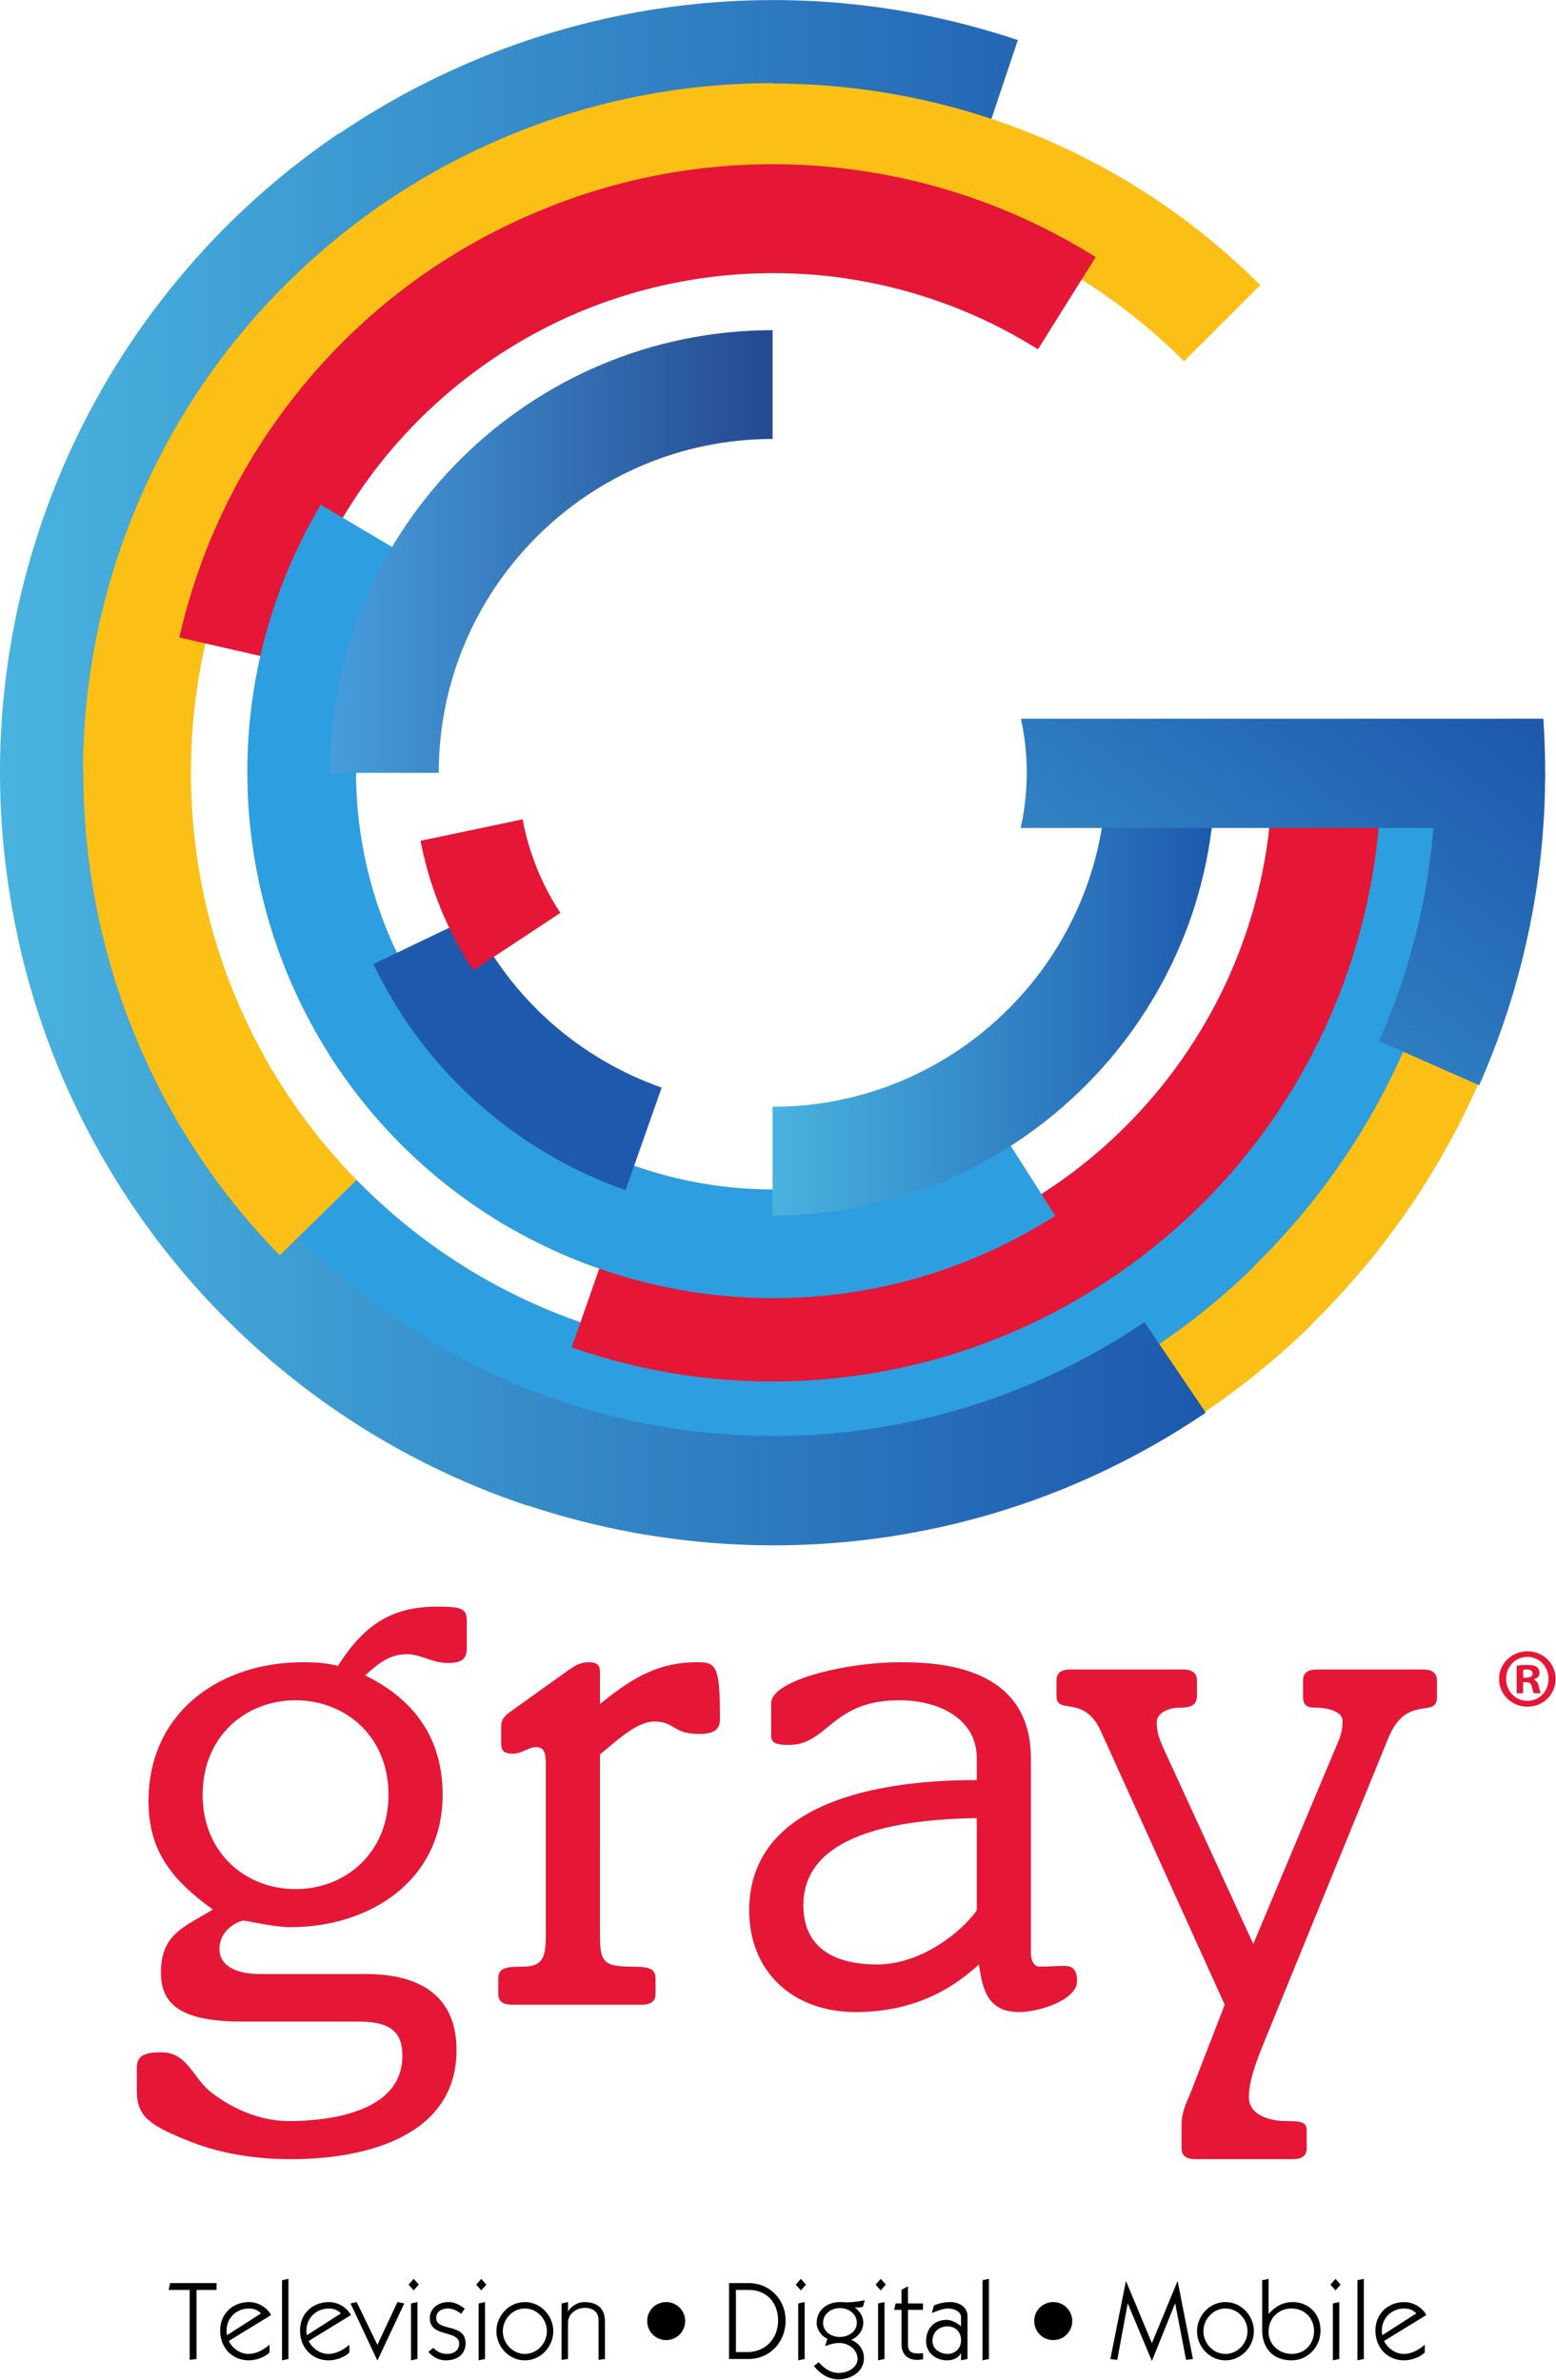 <?xml version="1.0" encoding="UTF-8" standalone="no"?>
<svg
   height="215.722"
   viewBox="0 0 343.757 525.578"
   width="141.074"
   version="1.1"
   id="svg235"
   sodipodi:docname="4.svg"
   inkscape:version="1.2.2 (732a01da63, 2022-12-09)"
   inkscape:export-filename="destination_logo.png"
   inkscape:export-xdpi="96"
   inkscape:export-ydpi="96"
   xmlns:inkscape="http://www.inkscape.org/namespaces/inkscape"
   xmlns:sodipodi="http://sodipodi.sourceforge.net/DTD/sodipodi-0.dtd"
   xmlns:xlink="http://www.w3.org/1999/xlink"
   xmlns="http://www.w3.org/2000/svg"
   xmlns:svg="http://www.w3.org/2000/svg">
  <defs
     id="defs239" />
  <sodipodi:namedview
     id="namedview237"
     pagecolor="#ffffff"
     bordercolor="#000000"
     borderopacity="0.25"
     inkscape:showpageshadow="2"
     inkscape:pageopacity="0.0"
     inkscape:pagecheckerboard="0"
     inkscape:deskcolor="#d1d1d1"
     showgrid="false"
     inkscape:zoom="1.906778"
     inkscape:cx="133.209"
     inkscape:cy="185.39127"
     inkscape:window-width="1573"
     inkscape:window-height="638"
     inkscape:window-x="0"
     inkscape:window-y="38"
     inkscape:window-maximized="0"
     inkscape:current-layer="svg235" />
  <linearGradient
     id="a">
    <stop
       offset="0"
       stop-color="#49b3df"
       id="stop182" />
    <stop
       offset="1"
       stop-color="#1d59ad"
       id="stop184" />
  </linearGradient>
  <linearGradient
     id="e"
     gradientTransform="matrix(62.81,-80.94,80.94,62.81,117.803,165.104)"
     gradientUnits="userSpaceOnUse"
     spreadMethod="pad"
     x1="0"
     x2="1"
     xlink:href="#a"
     y1="0"
     y2="0" />
  <linearGradient
     id="d"
     gradientUnits="userSpaceOnUse"
     spreadMethod="pad"
     x1="-592.963"
     x2="-437.974"
     xlink:href="#a"
     y1="467.925"
     y2="467.925"
     gradientTransform="matrix(0.354,0,0,0.354,305.858,-42.471)" />
  <linearGradient
     id="c"
     gradientUnits="userSpaceOnUse"
     spreadMethod="pad"
     x1="-747.972"
     x2="-592.968"
     y1="312.929"
     y2="312.929"
     gradientTransform="matrix(0.354,0,0,0.354,305.858,-42.471)">
    <stop
       offset="0"
       stop-color="#469ddc"
       id="stop189" />
    <stop
       offset="1"
       stop-color="#244990"
       id="stop191" />
  </linearGradient>
  <linearGradient
     id="b"
     gradientTransform="matrix(149.598,0,0,-149.598,-0.1,97.871)"
     gradientUnits="userSpaceOnUse"
     spreadMethod="pad"
     x1="0"
     x2="1"
     xlink:href="#a"
     y1="0"
     y2="0" />
  <g
     aria-label="MARKETING"
     style="line-height:1.25;-inkscape-font-specification:'Gotham Medium, Normal';font-variant-ligatures:normal;font-variant-caps:normal;font-variant-numeric:normal;font-variant-east-asian:normal"
     font-style="normal"
     font-variant="normal"
     font-weight="400"
     font-stretch="normal"
     font-size="113.551px"
     font-family="'Gotham Medium'"
     letter-spacing="0"
     word-spacing="0"
     fill="#000000"
     fill-opacity="1"
     stroke="none"
     stroke-width="2.839"
     id="g233"
     transform="translate(-1.7552148e-4,-3.299)" />
  <g
     id="g394"
     transform="matrix(1.781,0,0,1.781,-1.0358858e-8,0.018)">
    <g
       fill="#e51636"
       id="g197"
       transform="translate(-1.7551112e-4,-3.299)">
      <path
         d="m 36.665,237.546 c 6.17,0 11.526,-4.449 11.526,-11.71 0,-7.26 -5.356,-11.708 -11.526,-11.708 -6.172,0 -11.529,4.447 -11.529,11.708 0,7.261 5.357,11.71 11.529,11.71 m 8.71,10.53 c 6.72,0 11.256,2.718 11.256,9.434 0,10.622 -11.162,13.53 -20.513,13.53 -4.9,0 -9.257,-0.823 -12.978,-2.364 -4.447,-1.817 -6.17,-2.9 -6.17,-6.082 v -2.812 c 0,-1.45 0.724,-1.998 2.993,-1.998 3.359,0 3.903,3.18 6.266,4.991 2.812,2.18 6.26,3.54 9.618,3.54 4.72,0 14.067,-0.997 14.067,-8.079 0,-2.54 -0.997,-4.261 -5.354,-4.261 H 30.13 c -7.353,0 -10.167,-1.905 -10.167,-6.083 0,-4.72 2.814,-5.627 6.446,-7.805 -4.994,-3.631 -7.987,-7.173 -7.987,-13.433 0,-11.074 8.894,-17.244 19.15,-17.244 1.634,0 2.904,0.092 4.356,0.453 3.36,-5.355 6.99,-7.349 12.252,-7.349 3.177,0 3.723,0.27 3.723,1.81 v 3.361 c 0,1.452 -0.82,1.817 -2.361,1.817 -1.996,0 -3.269,-1.089 -5.083,-1.089 -2.36,0 -3.811,1.45 -5.171,2.628 6.17,2.993 9.62,7.897 9.62,14.795 0,10.62 -8.986,16.429 -18.88,16.429 -2.087,0 -5.445,-0.814 -5.808,-0.814 -0.363,0 -2.996,0.901 -2.996,3.538 0,2.175 2.27,3.087 4.992,3.087 z m 29.047,-4.632 c 0,3.27 0.634,3.721 4.086,3.721 2.266,0 2.812,0.367 2.812,1.544 v 1.817 c 0,0.905 -0.546,1.357 -1.727,1.357 H 63.532 c -1.18,0 -1.727,-0.452 -1.727,-1.357 v -1.817 c 0,-1.177 0.546,-1.544 2.814,-1.544 2.36,0 3.087,-0.634 3.087,-3.721 v -21.512 c 0,-1.539 -0.363,-1.996 -1.27,-1.996 -0.818,0 -1.724,0.818 -2.815,0.818 -1.09,0 -1.451,-0.36 -1.451,-1.272 v -2.084 c 0,-0.636 0.181,-1.183 1.09,-1.817 l 6.986,-4.994 c 1,-0.725 1.725,-1.178 2.726,-1.178 0.997,0 1.45,0.269 1.45,1.178 v 3.995 c 3.356,-2.633 6.625,-5.173 12.071,-5.173 2.36,0 2.814,0.453 2.814,6.988 0,1.272 -0.545,1.906 -2.635,1.906 -3.264,0 -2.901,-1.541 -5.533,-1.541 -2.268,0 -4.994,2.72 -6.717,4.082 z m 46.743,-14.702 c -12.347,0.182 -21.512,2.993 -21.512,10.8 0,5.537 4.176,7.35 9.165,7.35 5.449,0 10.532,-4.08 12.347,-6.717 z m 6.714,16.7 c 0,1.089 0.453,1.723 1.089,1.723 0.91,0 1.996,-0.09 3.087,-0.09 1.089,0 1.544,0.542 1.544,1.906 0,2.27 -4.631,3.813 -7.172,3.813 -3.81,0 -4.536,-2.632 -4.991,-5.903 -4.176,3.818 -9.076,5.903 -15.34,5.903 -7.626,0 -13.16,-4.904 -13.16,-12.62 0,-12.429 13.797,-16.152 28.229,-16.152 v -2.724 c 0,-4.72 -4.45,-7.17 -9.622,-7.17 -8.44,0 -8.805,5.54 -13.705,5.54 -1.816,0 -2.18,-0.366 -2.18,-1.184 v -3.997 c 0,-2.805 9.078,-5.077 16.158,-5.077 5.99,0 16.063,1.09 16.063,11.982 z m 38.024,-25.959 c 0.542,-1.181 0.632,-1.994 0.632,-2.812 0,-1.091 -1.631,-1.635 -3.538,-1.635 -0.999,0 -1.362,-0.455 -1.362,-1.36 v -1.994 c 0,-0.91 0.545,-1.369 1.725,-1.369 h 13.16 c 1.18,0 1.727,0.46 1.727,1.369 v 2.088 c 0,2.72 -3.815,-0.547 -6.084,5.168 l -15.611,38.21 c -0.907,2.269 -1.633,4.36 -1.633,6.267 0,1.721 1.817,2.9 4.72,2.9 1.996,0 2.449,0.185 2.449,1.272 v 2.09 c 0,0.905 -0.542,1.36 -1.723,1.36 h -12.073 c -1.18,0 -1.723,-0.455 -1.723,-1.36 v -3 c 0,-1.63 0.818,-3.082 1.27,-4.26 l 4.084,-10.533 -15.337,-33.855 c -2.088,-4.712 -5.536,-1.994 -5.536,-4.443 v -1.904 c 0,-0.91 0.542,-1.369 1.723,-1.369 h 13.975 c 1.18,0 1.727,0.46 1.727,1.369 v 1.904 c 0,0.995 -0.546,1.45 -1.996,1.45 -1.817,0 -2.995,0.817 -2.995,1.816 0,1.36 0.363,2.086 0.813,3.177 l 11.166,24.321 z"
         id="path195" />
    </g>
    <path
       d="m 191.45,96.041 -14.897,-0.011 c -0.024,33.47 -20.557,62.218 -49.682,74.347 -29.528,12.21 -64.842,6.106 -88.493,-18.126 l -10.664,10.41 c 18.655,19.11 43.433,28.696 68.237,28.715 v 0.053 a 94.998,94.998 0 0 0 36.588,-7.271 c 10.927,-4.51 21.183,-11.134 30.146,-19.885 l -0.037,-0.034 c 17.744,-17.33 28.786,-41.495 28.803,-68.198"
       fill="#fbbf16"
       stroke-width="0.354"
       id="path199" />
    <path
       d="m 181.369,95.866 -13.352,-0.007 c -0.019,29.994 -18.422,55.758 -44.522,66.627 -26.464,10.944 -58.115,5.468 -79.31,-16.24 l -9.552,9.323 c 16.714,17.127 38.92,25.722 61.149,25.737 v 0.047 c 11.61,0.007 22.686,-2.315 32.788,-6.52 a 85.018,85.018 0 0 0 27.02,-17.816 l -0.032,-0.033 c 15.903,-15.529 25.796,-37.186 25.811,-61.118"
       fill="#2d9edf"
       stroke-width="0.354"
       id="path201" />
    <path
       d="m 42.122,16.507 -0.024,-0.038 a 95.419,95.419 0 0 0 -23.068,22.032 95.517,95.517 0 0 0 -14.069,26.896 c -4.823,14.409 -6.014,29.165 -4.073,43.288 1.902,14.214 7.03,28.21 15.602,40.869 a 95.402,95.402 0 0 0 21.36,22.564 95.126,95.126 0 0 0 27.566,14.57 l 0.013,-0.037 c 27.344,9.118 58.484,5.888 84.14,-11.49 l -7.607,-11.233 c -29.923,20.267 -68.542,18.124 -95.872,-2.585 -17.448,-13.264 -28.825,-33.025 -31.763,-54.507 -2.844,-21.275 2.735,-43.12 15.762,-60.468 20.711,-27.491 57.464,-40.072 91.856,-28.56 l 4.31,-12.866 A 95.31,95.31 0 0 0 95.92,-0.022 c -19.347,0 -38.081,5.91 -53.798,16.53"
       fill="url(#b)"
       stroke-width="0.354"
       id="path203"
       style="fill:url(#b)" />
    <path
       d="m 95.835,10.327 v -0.047 c -12.58,0 -24.536,2.73 -35.303,7.63 a 85.113,85.113 0 0 0 -24.52,16.78 l -0.007,-0.008 c -0.14,0.141 -0.277,0.282 -0.418,0.42 -0.077,0.08 -0.158,0.154 -0.235,0.23 l 10e-4,0.004 a 85.01,85.01 0 0 0 -16.601,23.42 c -0.007,0.008 -0.007,0.013 -0.013,0.017 -0.24,0.5 -0.472,1 -0.7,1.503 -0.122,0.267 -0.244,0.532 -0.363,0.803 -0.105,0.241 -0.212,0.478 -0.316,0.72 a 85.06,85.06 0 0 0 -7.062,34.015 h 0.046 c 0,21.597 8.094,43.21 24.36,59.828 l 9.541,-9.338 c -20.775,-21.228 -25.769,-52.114 -15.147,-77.99 0.012,-0.027 0.023,-0.057 0.034,-0.085 0.156,-0.376 0.318,-0.75 0.482,-1.12 0.111,-0.263 0.227,-0.53 0.344,-0.793 0.062,-0.139 0.126,-0.277 0.19,-0.418 7.235,-15.827 20.026,-28.602 35.865,-35.814 0.196,-0.09 0.393,-0.175 0.591,-0.265 0.263,-0.113 0.53,-0.23 0.794,-0.35 26.326,-11.244 58.028,-6.144 79.477,15.304 l 9.441,-9.441 c -16.675,-16.676 -38.582,-25.009 -60.482,-25.004"
       fill="#fbbf16"
       stroke-width="0.354"
       id="path205" />
    <path
       d="m 106.848,34.813 c 0.316,0.056 0.634,0.12 0.95,0.18 0.14,0.028 0.281,0.051 0.422,0.081 0.449,0.094 0.897,0.188 1.345,0.292 a 61.656,61.656 0 0 1 19.185,7.919 l 7.163,-11.426 a 75.116,75.116 0 0 0 -23.29,-9.63 c -0.005,0 -0.008,0 -0.012,-0.005 a 71.018,71.018 0 0 0 -1.73,-0.37 c -0.14,-0.032 -0.285,-0.055 -0.428,-0.085 a 66.67,66.67 0 0 0 -2.197,-0.397 75.06,75.06 0 0 0 -41.369,4.765 75.07,75.07 0 0 0 -31.189,24.067 c -0.028,0.038 -0.055,0.075 -0.081,0.113 -0.286,0.374 -0.568,0.754 -0.848,1.14 -0.155,0.216 -0.313,0.434 -0.465,0.654 l -0.48,0.676 a 109.75,109.75 0 0 0 -0.959,1.414 75.039,75.039 0 0 0 -10.617,24.825 l 13.147,3.001 a 61.734,61.734 0 0 1 8.725,-20.392 l 0.13,-0.197 c 0.218,-0.327 0.44,-0.649 0.66,-0.967 0.126,-0.18 0.254,-0.363 0.382,-0.542 a 85.352,85.352 0 0 1 1.155,-1.578 62.403,62.403 0 0 1 25.596,-19.757 62.372,62.372 0 0 1 33.957,-3.93 c 0.282,0.051 0.566,0.1 0.848,0.15 M 98.606,157.743 a 78.49,78.49 0 0 1 -0.967,0.036 c -0.143,0.005 -0.286,0.008 -0.427,0.008 a 61.69,61.69 0 0 1 -21.84,-3.456 l -4.452,12.728 a 75.046,75.046 0 0 0 24.84,4.234 h 0.013 c 0.594,0 1.18,-0.007 1.772,-0.02 0.143,0 0.288,-0.006 0.433,-0.01 0.423,-0.014 0.844,-0.03 1.266,-0.048 0.32,-0.017 0.64,-0.034 0.963,-0.053 0.22,-0.011 0.438,-0.026 0.66,-0.043 14.327,-0.946 27.577,-5.905 38.627,-13.768 a 75.065,75.065 0 0 0 25.086,-30.382 c 0.017,-0.039 0.034,-0.084 0.053,-0.122 a 77.828,77.828 0 0 0 0.886,-2.043 c 0.105,-0.254 0.211,-0.506 0.312,-0.764 0.18,-0.434 0.348,-0.87 0.514,-1.305 0.034,-0.1 0.075,-0.192 0.11,-0.288 a 75.134,75.134 0 0 0 4.858,-26.56 l -13.488,-0.015 a 61.846,61.846 0 0 1 -3.474,20.405 c -0.168,0.477 -0.341,0.95 -0.519,1.416 -0.027,0.073 -0.053,0.147 -0.083,0.22 -0.14,0.367 -0.284,0.728 -0.427,1.09 l -0.252,0.614 c -0.087,0.207 -0.177,0.416 -0.265,0.62 -0.151,0.355 -0.305,0.707 -0.46,1.053 a 62.36,62.36 0 0 1 -20.636,25.053 c -9.286,6.572 -20.291,10.545 -31.77,11.324 -0.157,0.012 -0.315,0.024 -0.475,0.03 l -0.858,0.045"
       fill="#e51636"
       stroke-width="0.354"
       id="path207" />
    <path
       d="m 130.904,150.741 -7.257,-11.369 c -17.086,10.91 -38.217,10.48 -54.515,0.684 a 46.363,46.363 0 0 1 -1.764,-1.113 c -0.12,-0.077 -0.237,-0.158 -0.354,-0.235 a 57.072,57.072 0 0 1 -1.832,-1.285 c -0.088,-0.064 -0.175,-0.126 -0.263,-0.194 a 55.82,55.82 0 0 1 -1.804,-1.41 c -0.072,-0.057 -0.149,-0.123 -0.224,-0.18 a 50.319,50.319 0 0 1 -1.731,-1.5 l -0.216,-0.196 a 56.69,56.69 0 0 1 -1.637,-1.562 l -0.216,-0.22 a 50.094,50.094 0 0 1 -1.537,-1.625 c -0.073,-0.079 -0.143,-0.16 -0.216,-0.24 a 49.784,49.784 0 0 1 -1.635,-1.918 c -0.48,-0.596 -0.95,-1.198 -1.4,-1.809 -0.037,-0.051 -0.073,-0.102 -0.114,-0.153 -11.879,-16.211 -13.685,-38.63 -2.794,-56.975 l -11.602,-6.883 c -12.957,21.831 -11.654,48.236 1.123,68.322 l -0.008,0.008 a 59.18,59.18 0 0 0 1.535,2.284 c 0.02,0.026 0.034,0.051 0.052,0.077 0.256,0.36 0.512,0.726 0.777,1.08 l 0.215,0.295 c 0.224,0.305 0.455,0.61 0.686,0.911 0.106,0.141 0.217,0.28 0.322,0.419 l 0.638,0.803 c 0.133,0.164 0.263,0.324 0.397,0.486 0.203,0.246 0.404,0.491 0.609,0.733 l 0.45,0.523 c 0.199,0.23 0.395,0.452 0.598,0.68 0.162,0.18 0.318,0.36 0.478,0.532 0.201,0.222 0.406,0.444 0.607,0.66 l 0.497,0.521 c 0.207,0.218 0.416,0.433 0.626,0.645 0.166,0.17 0.335,0.34 0.501,0.508 0.216,0.21 0.432,0.425 0.65,0.634 l 0.501,0.48 c 0.229,0.214 0.453,0.427 0.679,0.632 0.17,0.156 0.34,0.308 0.508,0.466 l 0.698,0.617 a 204.875,204.875 0 0 0 1.228,1.048 c 0.181,0.147 0.358,0.295 0.54,0.444 0.235,0.19 0.472,0.376 0.71,0.564 0.193,0.153 0.383,0.303 0.58,0.454 0.224,0.171 0.448,0.344 0.674,0.515 0.218,0.158 0.433,0.322 0.65,0.478 0.202,0.154 0.405,0.299 0.61,0.442 0.252,0.175 0.504,0.359 0.758,0.532 0.16,0.113 0.322,0.222 0.484,0.333 0.306,0.205 0.613,0.414 0.925,0.617 0.09,0.06 0.181,0.12 0.275,0.177 0.724,0.47 1.458,0.933 2.208,1.381 l 0.005,-0.011 c 20.493,12.116 46.925,12.558 68.326,-1.108"
       fill="#2d9edf"
       stroke-width="0.354"
       id="path209" />
    <path
       d="m 40.935,95.359 v 0.459 h 13.488 c 0,-22.84 18.576,-41.41 41.411,-41.41 v -13.491 c -30.117,0 -54.65,24.383 -54.9,54.443"
       fill="url(#c)"
       stroke-width="0.354"
       id="path211"
       style="fill:url(#c)" />
    <path
       d="m 137.246,95.813 c 0,22.834 -18.572,41.412 -41.41,41.414 v 13.49 c 30.274,0 54.9,-24.635 54.898,-54.904 z"
       fill="url(#d)"
       stroke-width="0.354"
       id="path213"
       style="fill:url(#d)" />
    <path
       d="m 77.593,147.571 c -13.26,-4.676 -24.737,-14.392 -31.274,-28.047 l 12.164,-5.82 c 4.932,10.295 13.591,17.624 23.594,21.147 z"
       fill="#1e59ae"
       stroke-width="0.354"
       id="path215" />
    <path
       d="m 183.9,89.101 h -57.26 a 31.373,31.373 0 0 1 -0.033,13.546 h 51.202 c -0.025,0.293 -0.053,0.587 -0.083,0.876 -0.047,0.478 -0.09,0.96 -0.143,1.439 a 81.179,81.179 0 0 1 -1.076,6.947 h 0.005 a 82.484,82.484 0 0 1 -2.957,10.869 h 0.001 a 84.414,84.414 0 0 1 -2.48,6.298 l 12.408,5.482 a 95.254,95.254 0 0 0 6.515,-20.956 c 0.015,-0.05 0.024,-0.098 0.035,-0.146 0.072,-0.384 0.134,-0.777 0.205,-1.163 0.049,-0.288 0.102,-0.574 0.151,-0.858 0.008,-0.054 0.013,-0.111 0.024,-0.163 0.44,-2.698 0.766,-5.401 0.967,-8.095 0.014,-0.124 0.024,-0.248 0.032,-0.37 0.017,-0.217 0.03,-0.437 0.043,-0.65 0.062,-0.917 0.113,-1.828 0.143,-2.744 0.013,-0.372 0.021,-0.745 0.032,-1.117 0.011,-0.36 0.017,-0.715 0.021,-1.074 0.005,-0.386 0.022,-0.768 0.024,-1.146 v -0.207 h -0.011 v -0.13 -0.807 c -0.001,-0.23 -0.008,-0.46 -0.013,-0.688 a 93.732,93.732 0 0 0 -0.216,-5.151 z"
       fill="url(#e)"
       stroke-width="0.354"
       id="path217"
       style="fill:url(#e)" />
    <path
       d="m 64.835,101.579 a 31.375,31.375 0 0 0 4.682,11.603 l -10.799,7.124 a 44.185,44.185 0 0 1 -6.548,-16.067 z"
       fill="#e51636"
       stroke-width="0.354"
       id="path219" />
    <path
       d="m 24.377,292.519 -0.852,0.113 v -8.678 h -2.61 l 0.193,-0.848 h 5.754 v 0.848 h -2.485 z m 8.001,-5.653 c -0.316,-0.346 -0.837,-0.606 -1.467,-0.606 -1.625,0 -2.803,1.191 -2.803,2.746 0,0.181 0.013,0.386 0.056,0.563 z m -3.995,3.416 c 0.274,0.632 1.166,1.606 2.443,1.606 1.003,0 1.868,-0.521 2.609,-1.138 v 0.96 c -0.607,0.603 -1.702,0.976 -2.554,0.976 -2.128,0 -3.57,-1.612 -3.57,-3.693 0,-2.086 1.54,-3.527 3.6,-3.527 1.26,0 2.302,0.811 2.716,1.605 z m 7.397,2.237 -0.796,0.167 v -9.938 l 0.796,-0.167 z m 6.505,-5.653 c -0.316,-0.346 -0.837,-0.606 -1.471,-0.606 -1.619,0 -2.8,1.191 -2.8,2.746 0,0.181 0.015,0.386 0.058,0.563 z m -3.993,3.416 c 0.274,0.632 1.166,1.606 2.44,1.606 1.004,0 1.87,-0.521 2.61,-1.138 v 0.96 c -0.607,0.603 -1.702,0.976 -2.552,0.976 -2.126,0 -3.57,-1.612 -3.57,-3.693 0,-2.086 1.536,-3.527 3.594,-3.527 1.266,0 2.307,0.811 2.72,1.605 z m 8.521,0.482 2.485,-5.3 0.85,0.165 -3.32,7.058 h -0.028 l -3.321,-7.058 0.768,-0.164 z m 4.172,1.922 v -7.058 l 0.796,-0.165 v 7.056 z m 0.96,-9.392 -0.63,0.716 -0.634,-0.716 0.635,-0.71 z m 1.797,7.843 c 0.523,0.489 0.988,0.751 1.729,0.751 0.811,0 1.484,-0.423 1.484,-1.277 0,-1.727 -3.638,-0.728 -3.638,-3.142 0,-1.262 1.097,-2.005 2.278,-2.005 0.839,0 1.4,0.344 2.058,0.811 l -0.45,0.63 c -0.483,-0.354 -1.019,-0.647 -1.65,-0.647 -0.78,0 -1.44,0.387 -1.44,1.168 0,1.732 3.636,0.591 3.636,3.14 0,1.444 -1.11,2.12 -2.455,2.12 -0.85,0 -1.62,-0.418 -2.154,-1.046 z m 5.628,1.549 v -7.058 l 0.796,-0.165 v 7.056 z m 0.96,-9.392 -0.632,0.716 -0.632,-0.716 0.632,-0.71 z m 2.044,5.781 c 0,1.469 1.18,2.812 2.73,2.812 1.553,0 2.733,-1.343 2.733,-2.812 0,-1.467 -1.18,-2.816 -2.732,-2.816 -1.55,0 -2.73,1.35 -2.73,2.816 m 6.257,0 c 0,1.851 -1.497,3.61 -3.527,3.61 -2.03,0 -3.527,-1.759 -3.527,-3.61 0,-1.853 1.496,-3.61 3.527,-3.61 2.03,0 3.527,1.757 3.527,3.61 m 1.028,3.556 v -7.002 l 0.797,-0.163 v 1.134 h 0.026 c 0.371,-0.615 1.155,-1.134 1.99,-1.134 1.334,0 2.566,0.519 2.566,2.43 v 4.622 l -0.794,0.113 v -4.912 c 0,-1.004 -0.645,-1.54 -1.745,-1.54 -0.753,0 -2.043,0.55 -2.043,1.88 v 4.459 z m 12.983,-2.458 a 2.34,2.34 0 0 1 -2.36,-2.36 c -0.016,-1.293 1.028,-2.35 2.36,-2.35 a 2.345,2.345 0 0 1 2.346,2.35 2.348,2.348 0 0 1 -2.346,2.36 m 8.644,1.495 h 1.388 c 2.235,0 3.842,-1.661 3.842,-3.911 0,-2.17 -1.37,-3.8 -3.635,-3.8 h -1.595 z m -0.85,-8.563 h 2.417 c 2.579,0 4.594,1.991 4.594,4.652 0,2.677 -1.96,4.763 -4.594,4.763 h -2.417 z m 8.577,9.581 v -7.058 l 0.796,-0.165 v 7.056 z m 0.96,-9.392 -0.63,0.716 -0.633,-0.716 0.634,-0.71 z m 2.126,4.74 c 0,1.125 1.029,1.753 2.073,1.753 1.016,0 2.113,-0.628 2.113,-1.753 0,-1.155 -1.07,-1.828 -2.1,-1.828 -1.03,0 -2.086,0.673 -2.086,1.828 m -0.536,4.887 c 0.649,0.738 1.415,1.328 2.515,1.328 1.11,0 2.293,-0.7 2.293,-1.73 0,-1.178 -1.127,-1.985 -2.227,-1.985 -0.657,0 -1.18,0.16 -1.798,0.395 l 0.29,-0.91 c -0.717,-0.311 -1.331,-1.152 -1.331,-1.947 0,-1.646 1.317,-2.606 2.867,-2.606 0.275,0 0.561,0.025 0.837,0.025 0.77,0 1.526,-0.109 2.265,-0.258 l -0.23,0.809 a 1.826,1.826 0 0 1 -0.607,0.092 1.66,1.66 0 0 1 -0.371,-0.037 l -0.026,0.028 c 0.59,0.476 1.042,1.085 1.042,1.892 0,0.95 -0.632,1.77 -1.497,2.115 0.95,0.436 1.58,1.192 1.58,2.278 0,1.66 -1.552,2.635 -3.158,2.635 -1.276,0 -2.359,-0.754 -3.046,-1.672 z m 7.356,-0.235 v -7.058 l 0.796,-0.165 v 7.056 z m 0.96,-9.392 -0.63,0.716 -0.631,-0.716 0.632,-0.71 z m 1.95,0.647 0.797,-0.436 v 2.124 h 1.866 v 0.797 h -1.866 v 4.255 c 0,0.839 0.357,1.15 1.234,1.15 0.22,0 0.423,0 0.645,-0.025 v 0.738 a 3.644,3.644 0 0 1 -0.713,0.086 c -1.262,0 -1.962,-0.728 -1.962,-1.964 v -4.24 h -0.92 l 0.19,-0.797 h 0.73 z m 5.723,7.946 c 0.974,0 1.661,-0.726 1.661,-1.701 0,-1.017 -0.7,-1.715 -1.688,-1.715 -1.057,0 -1.856,0.715 -1.856,1.813 0,1.014 0.963,1.603 1.883,1.603 m -1.703,-6.01 a 5.265,5.265 0 0 1 2.006,-0.414 c 1.068,0 2.157,0.564 2.157,1.746 v 5.31 l -0.799,0.167 v -0.863 h -0.027 c -0.274,0.504 -0.878,0.863 -1.69,0.863 -1.415,0 -2.619,-0.906 -2.619,-2.402 0,-1.525 1,-2.61 2.524,-2.61 0.687,0 1.345,0.385 1.812,0.797 v -1.15 c 0,-0.581 -0.7,-1.062 -1.62,-1.062 -0.66,0 -1.4,0.342 -2.003,0.549 z m 6.82,6.642 -0.793,0.167 v -9.938 l 0.792,-0.167 z m 7.987,-2.346 a 2.342,2.342 0 0 1 -2.36,-2.36 c -0.014,-1.293 1.028,-2.35 2.36,-2.35 a 2.347,2.347 0 0 1 2.349,2.35 2.35,2.35 0 0 1 -2.349,2.36 m 15.398,-7.288 h 0.03 l 1.893,9.635 -0.854,0.113 -1.34,-6.977 h -0.032 l -2.855,7.084 h -0.025 l -2.966,-7.084 h -0.025 l -1.292,6.977 -0.852,-0.113 1.922,-9.635 h 0.03 l 3.198,7.673 z m 3.225,6.19 c 0,1.469 1.179,2.812 2.73,2.812 1.553,0 2.733,-1.343 2.733,-2.812 0,-1.467 -1.18,-2.816 -2.732,-2.816 -1.552,0 -2.73,1.35 -2.73,2.816 m 6.257,0 c 0,1.851 -1.497,3.61 -3.527,3.61 -2.028,0 -3.525,-1.759 -3.525,-3.61 0,-1.853 1.497,-3.61 3.525,-3.61 2.03,0 3.527,1.757 3.527,3.61 m 4.692,2.812 c 1.62,0 2.72,-1.193 2.773,-2.784 0,-1.652 -1.165,-2.844 -2.816,-2.844 -1.575,0 -2.826,1.192 -2.826,2.885 0,1.618 1.319,2.743 2.869,2.743 m -3.664,-9.14 0.795,-0.164 v 4.351 c 0.826,-0.92 1.77,-1.471 2.982,-1.471 1.892,0 3.457,1.36 3.457,3.53 0,2.004 -1.55,3.693 -3.583,3.693 -2.306,0 -3.65,-1.497 -3.65,-3.76 z m 8.769,9.939 v -7.058 l 0.797,-0.165 v 7.056 z m 0.961,-9.392 -0.632,0.716 -0.632,-0.716 0.632,-0.71 z m 2.88,9.225 -0.795,0.167 v -9.938 l 0.795,-0.167 z m 6.506,-5.653 c -0.316,-0.346 -0.836,-0.606 -1.47,-0.606 -1.619,0 -2.8,1.191 -2.8,2.746 0,0.181 0.013,0.386 0.058,0.563 z m -3.992,3.416 c 0.271,0.632 1.166,1.606 2.44,1.606 1.002,0 1.868,-0.521 2.607,-1.138 v 0.96 c -0.602,0.603 -1.7,0.976 -2.551,0.976 -2.129,0 -3.57,-1.612 -3.57,-3.693 0,-2.086 1.54,-3.527 3.595,-3.527 1.264,0 2.308,0.811 2.72,1.605 z"
       stroke-width="0.354"
       id="path221" />
    <path
       d="m 188.948,208.025 h 0.376 c 0.435,0 0.79,-0.145 0.79,-0.5 0,-0.311 -0.229,-0.518 -0.73,-0.518 -0.21,0 -0.355,0.019 -0.436,0.04 z m -0.021,1.934 h -0.79 v -3.414 c 0.311,-0.06 0.751,-0.1 1.31,-0.1 0.645,0 0.936,0.1 1.185,0.248 0.19,0.147 0.336,0.416 0.336,0.749 0,0.374 -0.293,0.666 -0.71,0.792 v 0.04 c 0.334,0.127 0.522,0.374 0.624,0.833 0.103,0.519 0.169,0.728 0.252,0.852 h -0.854 c -0.107,-0.124 -0.166,-0.435 -0.273,-0.828 -0.06,-0.376 -0.27,-0.543 -0.707,-0.543 h -0.373 z m -2.101,-1.789 c 0,1.518 1.123,2.729 2.664,2.729 1.495,0 2.598,-1.211 2.598,-2.708 0,-1.52 -1.103,-2.745 -2.62,-2.745 -1.52,0 -2.642,1.225 -2.642,2.724 m 6.136,0 c 0,1.936 -1.516,3.454 -3.493,3.454 -1.956,0 -3.518,-1.518 -3.518,-3.454 0,-1.894 1.562,-3.412 3.518,-3.412 1.977,0 3.493,1.518 3.493,3.412"
       fill="#e51636"
       stroke-width="0.354"
       id="path223" />
  </g>
</svg>
